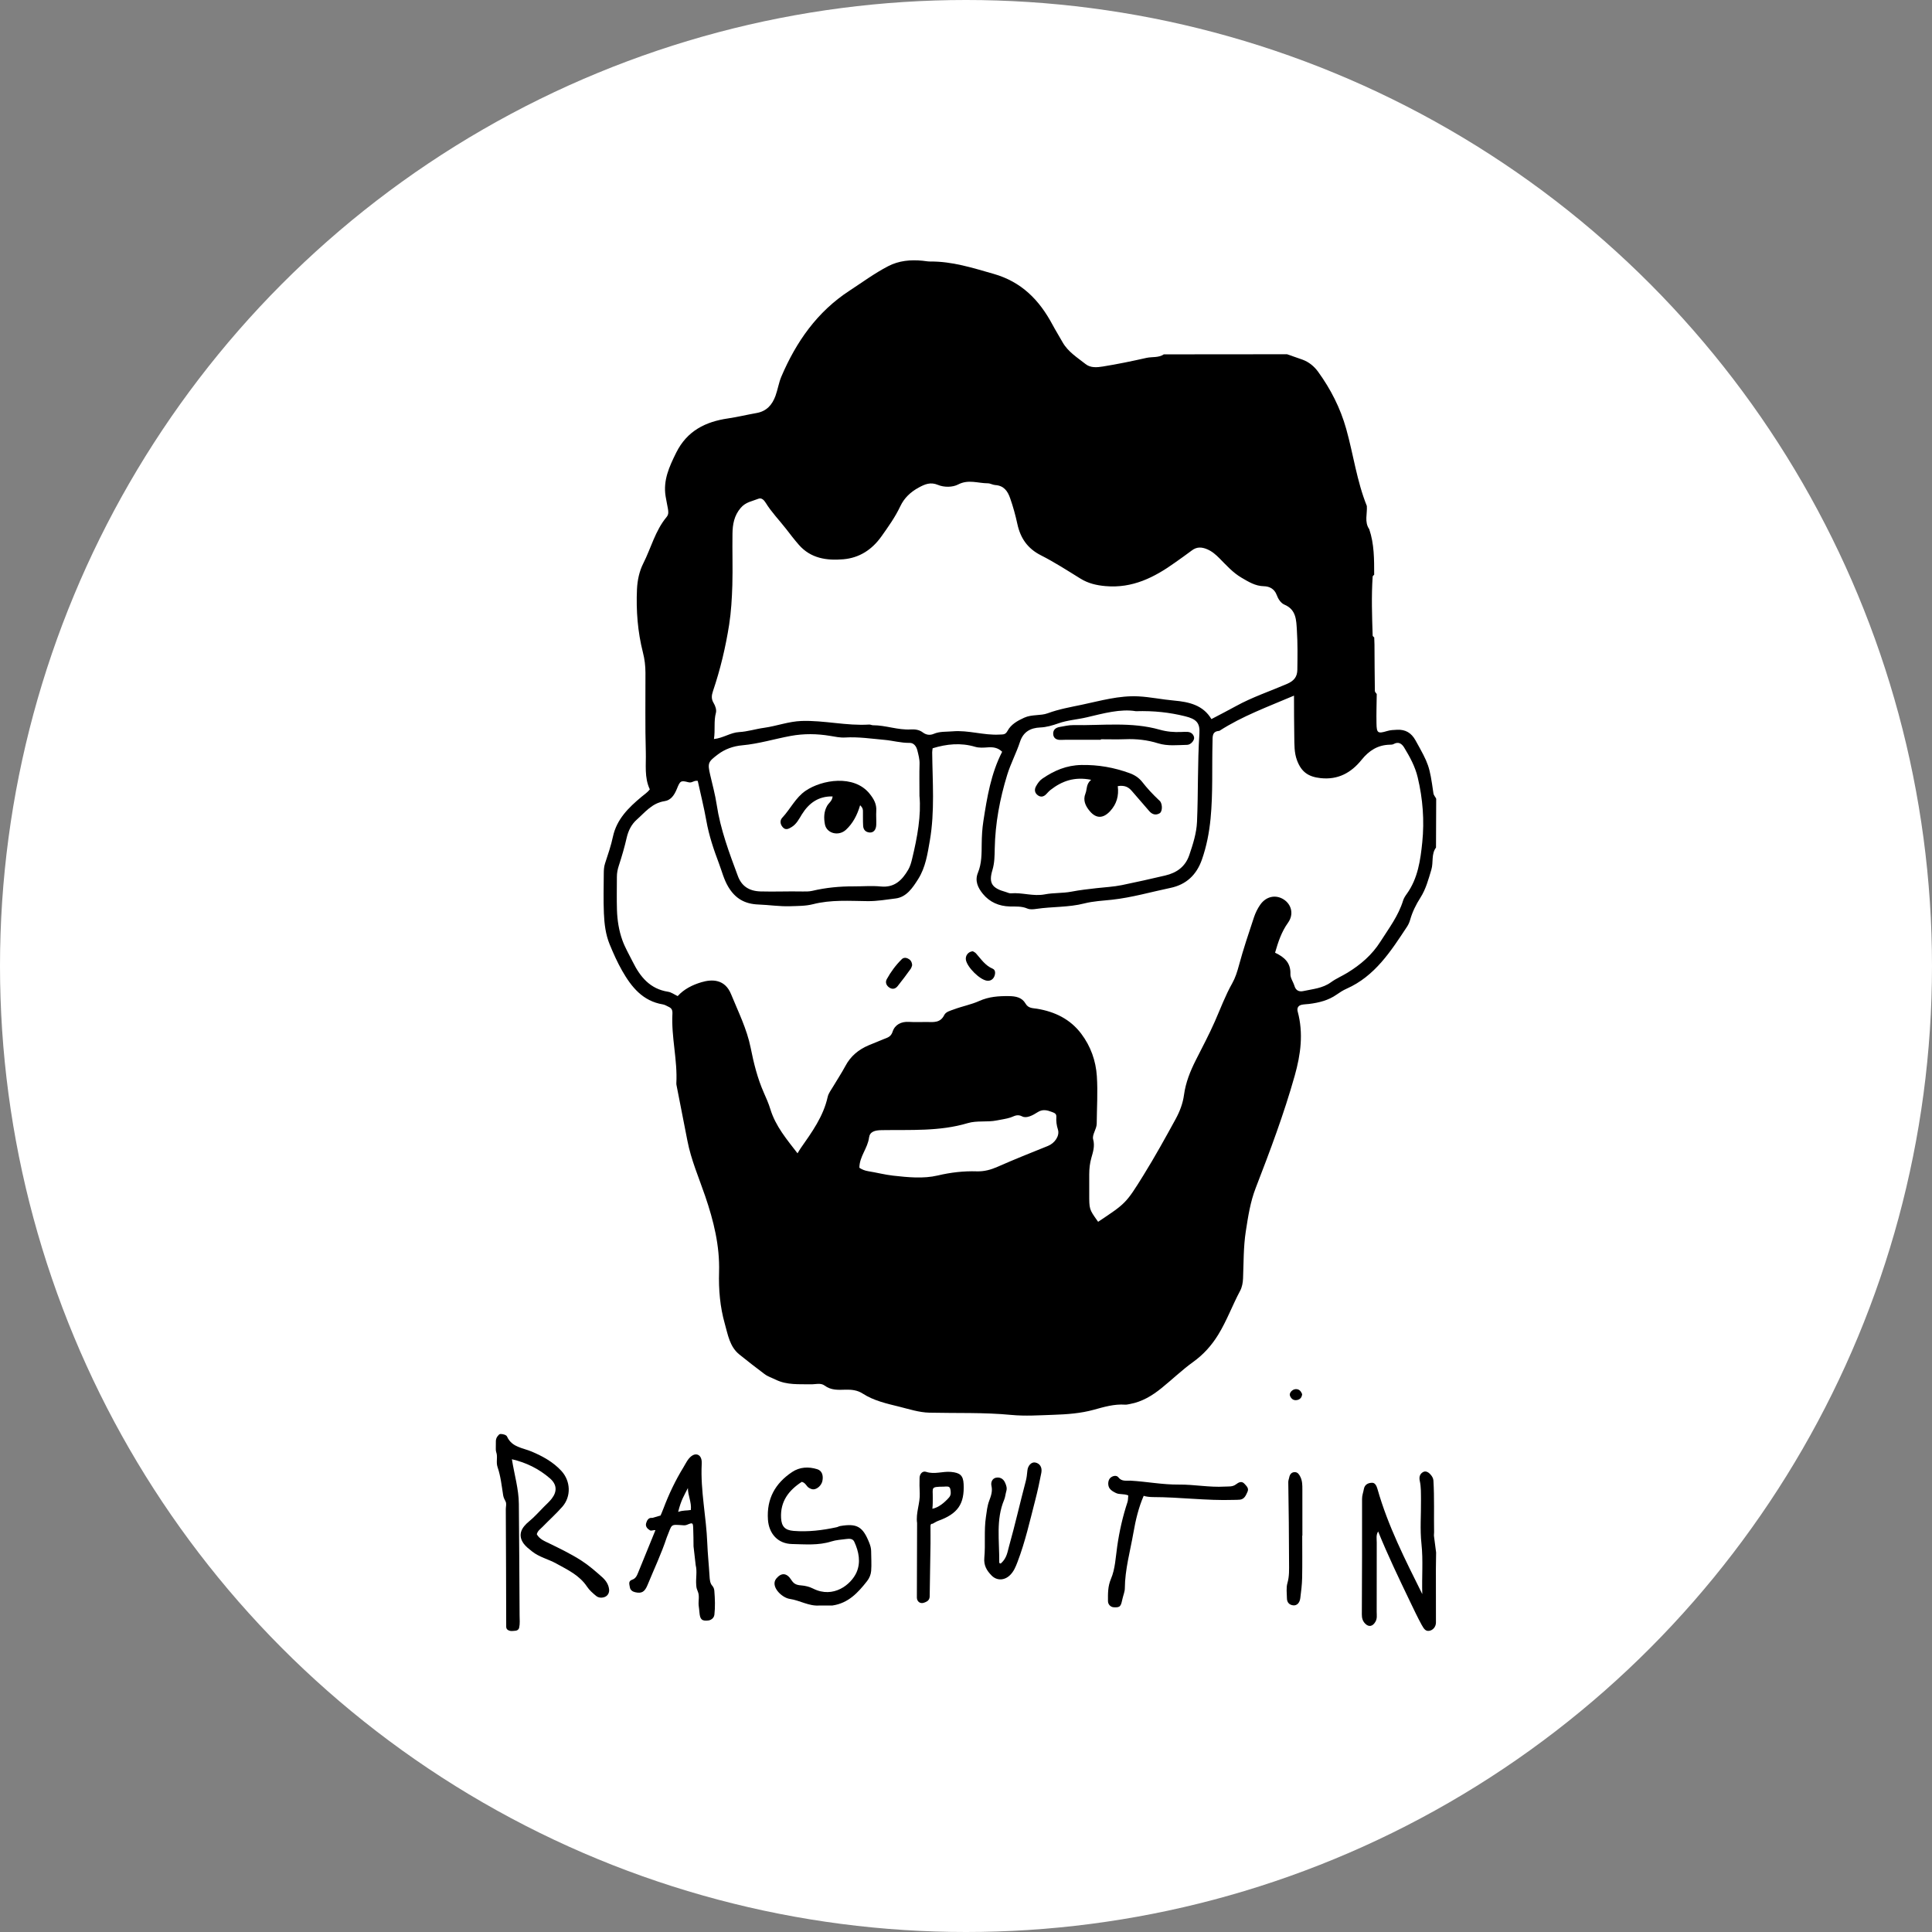 <svg width="70" height="70" viewBox="0 0 70 70" fill="none" xmlns="http://www.w3.org/2000/svg">
<rect x="0" y="0" width="70" height="70" fill="#808080" stroke="none"/>
<g clip-path="url(#clip0_722_33)">
<circle cx="35" cy="35" r="35" fill="white"/>
<path d="M31.137 42.31C31.221 42.368 31.33 42.415 31.456 42.435C31.758 42.483 32.056 42.562 32.359 42.596C32.898 42.656 33.453 42.713 33.977 42.59C34.45 42.478 34.915 42.425 35.392 42.44C35.661 42.448 35.901 42.382 36.146 42.274C36.748 42.008 37.359 41.764 37.97 41.519C38.214 41.421 38.404 41.154 38.33 40.923C38.281 40.77 38.263 40.624 38.273 40.47C38.28 40.355 38.216 40.327 38.115 40.289C37.933 40.22 37.774 40.181 37.592 40.299C37.425 40.407 37.194 40.532 37.037 40.45C36.85 40.353 36.741 40.449 36.61 40.49C36.447 40.542 36.281 40.561 36.117 40.595C35.767 40.667 35.401 40.592 35.063 40.693C34.04 40.999 32.99 40.93 31.946 40.947C31.693 40.951 31.515 41.002 31.487 41.217C31.437 41.607 31.138 41.903 31.137 42.31ZM33.314 28.836C33.314 28.365 33.306 28.024 33.317 27.683C33.323 27.509 33.277 27.349 33.237 27.186C33.201 27.041 33.108 26.913 32.957 26.916C32.646 26.921 32.35 26.834 32.049 26.807C31.576 26.765 31.101 26.692 30.621 26.721C30.439 26.732 30.257 26.692 30.074 26.662C29.602 26.583 29.126 26.576 28.649 26.664C28.062 26.772 27.491 26.95 26.891 27.004C26.576 27.032 26.267 27.137 26 27.342C25.655 27.606 25.632 27.646 25.732 28.078C25.815 28.436 25.912 28.791 25.967 29.154C26.103 30.054 26.421 30.899 26.736 31.744C26.867 32.094 27.127 32.285 27.551 32.298C28.055 32.313 28.557 32.289 29.06 32.3C29.183 32.303 29.311 32.304 29.43 32.277C29.926 32.16 30.428 32.112 30.937 32.115C31.262 32.116 31.59 32.087 31.912 32.119C32.411 32.169 32.687 31.887 32.907 31.511C32.976 31.394 33.014 31.256 33.046 31.124C33.24 30.329 33.38 29.529 33.314 28.836ZM41.155 25.768C40.599 25.675 39.982 25.847 39.371 25.991C39.03 26.071 38.676 26.092 38.346 26.209C38.129 26.285 37.92 26.348 37.686 26.358C37.342 26.373 37.077 26.51 36.956 26.879C36.823 27.286 36.617 27.669 36.492 28.077C36.225 28.945 36.059 29.833 36.041 30.746C36.036 31.006 36.036 31.263 35.957 31.525C35.813 32.003 35.944 32.182 36.45 32.321C36.508 32.337 36.569 32.373 36.626 32.367C37.037 32.33 37.437 32.486 37.859 32.404C38.171 32.343 38.5 32.368 38.821 32.306C39.121 32.248 39.429 32.214 39.735 32.179C40.038 32.144 40.348 32.131 40.648 32.069C41.173 31.959 41.697 31.846 42.219 31.721C42.63 31.624 42.944 31.408 43.09 30.981C43.224 30.587 43.352 30.187 43.37 29.775C43.417 28.71 43.386 27.643 43.457 26.578C43.483 26.188 43.342 26.051 42.936 25.951C42.38 25.814 41.816 25.748 41.155 25.768ZM25.868 26.777C26.21 26.739 26.468 26.542 26.778 26.525C27.086 26.508 27.381 26.411 27.684 26.37C28.141 26.306 28.575 26.138 29.044 26.122C29.866 26.095 30.673 26.305 31.494 26.252C31.538 26.249 31.584 26.277 31.629 26.277C32.09 26.276 32.532 26.456 32.995 26.429C33.155 26.419 33.309 26.441 33.435 26.537C33.563 26.634 33.701 26.644 33.828 26.59C34.052 26.494 34.283 26.518 34.513 26.498C35.086 26.448 35.641 26.648 36.213 26.615C36.341 26.607 36.424 26.63 36.505 26.481C36.63 26.247 36.86 26.117 37.108 26.004C37.389 25.876 37.7 25.94 37.961 25.843C38.369 25.692 38.788 25.62 39.206 25.532C39.881 25.39 40.547 25.194 41.252 25.231C41.684 25.254 42.104 25.345 42.531 25.382C43.084 25.431 43.591 25.547 43.892 26.054C44.207 25.888 44.495 25.742 44.777 25.586C45.371 25.258 46.015 25.045 46.635 24.777C46.894 24.665 47.001 24.513 47.005 24.269C47.012 23.788 47.019 23.306 46.988 22.827C46.965 22.473 46.969 22.09 46.539 21.908C46.407 21.853 46.31 21.702 46.255 21.552C46.174 21.336 45.995 21.244 45.791 21.24C45.478 21.233 45.236 21.079 44.982 20.931C44.669 20.748 44.433 20.48 44.183 20.228C44.051 20.096 43.916 19.976 43.739 19.901C43.539 19.816 43.359 19.807 43.178 19.947C42.982 20.097 42.778 20.236 42.578 20.38C41.825 20.92 41.032 21.322 40.057 21.236C39.723 21.207 39.427 21.137 39.144 20.962C38.673 20.671 38.206 20.369 37.713 20.119C37.229 19.874 36.972 19.497 36.861 18.985C36.793 18.671 36.708 18.361 36.601 18.056C36.506 17.782 36.367 17.594 36.056 17.574C35.966 17.568 35.879 17.511 35.79 17.511C35.433 17.51 35.085 17.359 34.712 17.555C34.515 17.657 34.212 17.664 33.982 17.568C33.714 17.456 33.512 17.543 33.289 17.664C32.994 17.824 32.763 18.039 32.619 18.344C32.434 18.736 32.183 19.087 31.933 19.439C31.593 19.916 31.138 20.214 30.552 20.264C29.95 20.315 29.376 20.232 28.946 19.742C28.783 19.556 28.633 19.36 28.482 19.164C28.236 18.848 27.954 18.56 27.742 18.216C27.688 18.128 27.596 18.022 27.477 18.071C27.257 18.161 27.02 18.187 26.838 18.401C26.596 18.685 26.544 19.001 26.539 19.34C26.529 19.96 26.552 20.58 26.534 21.2C26.519 21.677 26.492 22.158 26.419 22.629C26.291 23.447 26.099 24.253 25.833 25.039C25.781 25.193 25.765 25.326 25.859 25.477C25.919 25.575 25.967 25.723 25.939 25.826C25.856 26.131 25.919 26.44 25.868 26.777ZM36.31 27.238C36.157 27.088 35.984 27.064 35.791 27.078C35.638 27.09 35.473 27.101 35.33 27.058C34.807 26.903 34.3 26.956 33.791 27.111C33.784 27.172 33.775 27.216 33.775 27.261C33.786 28.326 33.873 29.394 33.69 30.455C33.606 30.939 33.535 31.428 33.266 31.853C33.067 32.167 32.845 32.504 32.45 32.553C32.118 32.594 31.783 32.653 31.441 32.65C30.778 32.643 30.11 32.593 29.456 32.761C29.185 32.83 28.908 32.824 28.63 32.834C28.244 32.847 27.863 32.786 27.481 32.772C26.983 32.754 26.64 32.555 26.387 32.132C26.226 31.863 26.155 31.564 26.047 31.279C25.858 30.779 25.687 30.272 25.593 29.74C25.506 29.25 25.384 28.767 25.281 28.294C25.14 28.265 25.08 28.379 24.946 28.343C24.659 28.268 24.643 28.291 24.52 28.593C24.432 28.807 24.308 28.993 24.079 29.027C23.626 29.094 23.365 29.437 23.061 29.707C22.884 29.865 22.766 30.093 22.708 30.345C22.63 30.688 22.531 31.027 22.422 31.361C22.377 31.497 22.351 31.628 22.351 31.768C22.351 32.171 22.341 32.574 22.354 32.977C22.366 33.346 22.424 33.714 22.548 34.061C22.645 34.334 22.796 34.588 22.925 34.848C23.195 35.394 23.553 35.833 24.206 35.933C24.322 35.951 24.428 36.031 24.554 36.09C24.784 35.836 25.088 35.685 25.413 35.588C25.798 35.473 26.265 35.471 26.489 36.023C26.749 36.66 27.061 37.28 27.198 37.963C27.309 38.519 27.444 39.069 27.675 39.59C27.762 39.786 27.85 39.984 27.912 40.189C28.101 40.806 28.507 41.283 28.896 41.787C28.944 41.709 28.974 41.655 29.009 41.604C29.414 41.025 29.832 40.453 29.989 39.741C30.018 39.611 30.111 39.494 30.181 39.375C30.329 39.123 30.493 38.88 30.63 38.623C30.819 38.265 31.108 38.028 31.473 37.873C31.657 37.795 31.842 37.72 32.027 37.646C32.163 37.592 32.281 37.565 32.342 37.377C32.422 37.129 32.649 37.007 32.934 37.025C33.15 37.039 33.367 37.026 33.584 37.029C33.829 37.033 34.071 37.064 34.212 36.777C34.271 36.656 34.434 36.62 34.564 36.571C34.865 36.458 35.19 36.398 35.476 36.269C35.833 36.109 36.182 36.087 36.554 36.091C36.804 36.093 37.028 36.138 37.156 36.36C37.258 36.538 37.418 36.523 37.572 36.548C38.217 36.655 38.774 36.922 39.176 37.455C39.518 37.909 39.705 38.435 39.741 38.992C39.779 39.562 39.741 40.138 39.736 40.712C39.734 40.915 39.561 41.111 39.607 41.28C39.675 41.53 39.6 41.745 39.541 41.955C39.485 42.154 39.466 42.346 39.465 42.546C39.464 42.779 39.465 43.011 39.465 43.244C39.464 43.813 39.464 43.813 39.76 44.23C39.769 44.243 39.778 44.255 39.787 44.268C40.779 43.606 40.791 43.613 41.43 42.58C41.843 41.914 42.223 41.227 42.599 40.539C42.745 40.271 42.858 39.976 42.898 39.673C42.959 39.222 43.123 38.815 43.324 38.416C43.559 37.949 43.806 37.488 44.016 37.01C44.22 36.547 44.395 36.071 44.645 35.628C44.758 35.428 44.826 35.211 44.887 34.985C45.046 34.394 45.242 33.813 45.435 33.231C45.488 33.073 45.565 32.916 45.661 32.779C45.875 32.473 46.224 32.404 46.513 32.59C46.796 32.773 46.884 33.13 46.668 33.431C46.431 33.761 46.311 34.127 46.198 34.518C46.53 34.675 46.77 34.88 46.754 35.291C46.748 35.432 46.857 35.576 46.901 35.723C46.952 35.893 47.073 35.941 47.223 35.908C47.565 35.834 47.92 35.809 48.221 35.591C48.406 35.456 48.623 35.365 48.819 35.245C49.297 34.952 49.707 34.603 50.017 34.114C50.323 33.633 50.667 33.182 50.837 32.628C50.864 32.542 50.917 32.46 50.971 32.386C51.374 31.826 51.466 31.161 51.532 30.512C51.611 29.731 51.552 28.945 51.367 28.17C51.273 27.772 51.084 27.428 50.877 27.087C50.79 26.944 50.669 26.858 50.49 26.96C50.452 26.981 50.4 26.981 50.354 26.982C49.921 26.991 49.603 27.195 49.335 27.527C48.958 27.996 48.484 28.262 47.848 28.193C47.405 28.145 47.153 27.973 46.994 27.55C46.887 27.265 46.9 26.973 46.894 26.681C46.884 26.2 46.887 25.72 46.884 25.204C45.935 25.609 45.011 25.944 44.18 26.481C43.905 26.497 43.938 26.694 43.932 26.883C43.907 27.809 43.951 28.737 43.861 29.663C43.811 30.17 43.717 30.66 43.548 31.143C43.352 31.704 42.975 32.052 42.409 32.17C41.704 32.317 41.011 32.52 40.289 32.599C39.958 32.635 39.618 32.649 39.287 32.733C38.719 32.879 38.126 32.845 37.548 32.931C37.442 32.947 37.318 32.959 37.225 32.919C37.015 32.828 36.8 32.848 36.586 32.843C36.194 32.833 35.858 32.687 35.612 32.387C35.435 32.17 35.31 31.918 35.432 31.622C35.571 31.284 35.566 30.929 35.569 30.574C35.572 30.298 35.587 30.025 35.63 29.748C35.764 28.882 35.906 28.023 36.31 27.238ZM52.029 30.709C51.852 30.947 51.94 31.242 51.861 31.508C51.755 31.862 51.663 32.213 51.462 32.528C51.304 32.775 51.175 33.036 51.094 33.32C51.069 33.408 51.032 33.497 50.982 33.572C50.394 34.462 49.82 35.367 48.787 35.824C48.661 35.88 48.542 35.956 48.43 36.035C48.131 36.245 47.792 36.329 47.438 36.374C47.346 36.386 47.251 36.385 47.161 36.405C47.032 36.434 46.985 36.528 47.018 36.651C47.23 37.436 47.127 38.205 46.911 38.971C46.521 40.358 46.014 41.705 45.495 43.047C45.3 43.551 45.221 44.079 45.138 44.612C45.05 45.182 45.061 45.751 45.038 46.321C45.032 46.471 45.003 46.635 44.933 46.766C44.651 47.294 44.447 47.86 44.131 48.371C43.892 48.756 43.601 49.08 43.228 49.348C42.828 49.636 42.47 49.982 42.085 50.293C41.748 50.566 41.381 50.789 40.944 50.869C40.884 50.88 40.822 50.897 40.762 50.893C40.37 50.866 40.003 50.975 39.631 51.078C39.155 51.209 38.663 51.245 38.171 51.261C37.66 51.278 37.144 51.314 36.637 51.265C35.649 51.17 34.661 51.207 33.673 51.184C33.3 51.175 32.944 51.057 32.59 50.969C32.134 50.856 31.663 50.754 31.254 50.49C31.069 50.37 30.856 50.344 30.634 50.351C30.373 50.359 30.112 50.377 29.878 50.202C29.734 50.094 29.547 50.16 29.379 50.156C28.949 50.147 28.517 50.189 28.107 49.989C27.97 49.922 27.82 49.876 27.698 49.783C27.391 49.551 27.084 49.316 26.785 49.073C26.437 48.79 26.374 48.361 26.262 47.966C26.088 47.354 26.034 46.721 26.053 46.089C26.081 45.134 25.855 44.231 25.551 43.34C25.324 42.674 25.04 42.027 24.906 41.331C24.776 40.653 24.641 39.977 24.508 39.3C24.505 39.285 24.504 39.269 24.505 39.254C24.552 38.408 24.318 37.577 24.363 36.732C24.37 36.594 24.334 36.53 24.227 36.48C24.158 36.448 24.089 36.403 24.015 36.391C23.286 36.271 22.877 35.759 22.542 35.172C22.368 34.867 22.223 34.542 22.089 34.216C21.942 33.858 21.896 33.472 21.88 33.089C21.86 32.61 21.873 32.128 21.876 31.648C21.877 31.525 21.882 31.405 21.922 31.283C22.028 30.962 22.138 30.641 22.208 30.313C22.345 29.68 22.772 29.265 23.237 28.875C23.343 28.786 23.46 28.712 23.544 28.601C23.34 28.168 23.412 27.704 23.399 27.257C23.371 26.297 23.389 25.335 23.386 24.374C23.385 24.127 23.358 23.888 23.295 23.643C23.104 22.893 23.044 22.124 23.079 21.349C23.094 21.023 23.165 20.694 23.306 20.416C23.589 19.856 23.739 19.229 24.149 18.736C24.233 18.635 24.217 18.538 24.2 18.432C24.174 18.281 24.14 18.131 24.116 17.98C24.022 17.399 24.25 16.906 24.501 16.399C24.894 15.609 25.563 15.279 26.378 15.16C26.727 15.109 27.069 15.025 27.415 14.964C27.78 14.899 27.98 14.663 28.097 14.343C28.181 14.113 28.216 13.864 28.312 13.64C28.849 12.383 29.608 11.296 30.773 10.536C31.237 10.233 31.684 9.902 32.177 9.646C32.572 9.441 32.993 9.405 33.427 9.447C33.518 9.456 33.61 9.475 33.701 9.475C34.497 9.467 35.237 9.705 35.995 9.921C37.018 10.212 37.656 10.872 38.132 11.76C38.248 11.977 38.379 12.185 38.499 12.4C38.697 12.749 39.033 12.954 39.334 13.192C39.515 13.336 39.753 13.312 39.96 13.279C40.489 13.194 41.015 13.085 41.538 12.967C41.747 12.921 41.975 12.969 42.167 12.839C43.655 12.838 45.144 12.837 46.633 12.835C46.818 12.9 47.002 12.963 47.187 13.029C47.426 13.115 47.617 13.275 47.76 13.473C48.216 14.103 48.563 14.783 48.776 15.54C49.036 16.468 49.16 17.432 49.523 18.332C49.544 18.613 49.427 18.909 49.61 19.173C49.792 19.71 49.789 20.266 49.789 20.823C49.77 20.845 49.735 20.867 49.734 20.891C49.686 21.603 49.711 22.316 49.734 23.029C49.735 23.052 49.771 23.074 49.791 23.096C49.794 23.183 49.797 23.27 49.8 23.357C49.803 23.917 49.806 24.476 49.814 25.036C49.814 25.073 49.858 25.109 49.882 25.146C49.878 25.502 49.865 25.859 49.873 26.215C49.879 26.558 49.918 26.59 50.26 26.486C50.383 26.449 50.501 26.447 50.62 26.441C50.922 26.426 51.136 26.552 51.288 26.827C51.767 27.688 51.792 27.734 51.935 28.738C51.947 28.823 52.007 28.871 52.036 28.941C52.034 29.53 52.032 30.119 52.029 30.709Z" fill="black"/>
<path d="M17.966 52.218C17.966 52.152 17.988 52.088 18.029 52.036C18.06 51.996 18.091 51.96 18.126 51.957C18.207 51.95 18.343 51.988 18.369 52.045C18.546 52.442 18.938 52.455 19.266 52.594C19.662 52.763 20.041 52.968 20.34 53.294C20.675 53.658 20.704 54.218 20.373 54.594C20.148 54.849 19.893 55.078 19.655 55.323C19.582 55.399 19.483 55.458 19.449 55.588C19.546 55.769 19.738 55.841 19.913 55.926C20.301 56.115 20.688 56.303 21.052 56.535C21.327 56.711 21.571 56.924 21.813 57.139C21.946 57.258 22.051 57.403 22.069 57.592C22.08 57.704 22.025 57.811 21.923 57.856C21.821 57.901 21.69 57.9 21.596 57.821C21.477 57.723 21.355 57.617 21.271 57.49C20.995 57.074 20.565 56.876 20.15 56.647C19.864 56.489 19.538 56.419 19.275 56.209C19.167 56.122 19.058 56.041 18.975 55.93C18.743 55.607 18.898 55.344 19.176 55.117C19.367 54.96 19.531 54.772 19.706 54.596C19.804 54.497 19.91 54.404 19.994 54.294C20.194 54.032 20.176 53.779 19.922 53.561C19.528 53.221 19.073 52.993 18.547 52.871C18.637 53.436 18.795 53.952 18.799 54.49C18.811 55.837 18.819 57.184 18.826 58.53C18.827 58.679 18.843 58.829 18.81 58.976C18.798 59.034 18.747 59.077 18.687 59.083C18.583 59.093 18.477 59.116 18.388 59.047C18.357 59.022 18.341 58.982 18.341 58.942C18.337 57.519 18.335 56.096 18.326 54.674C18.326 54.584 18.362 54.48 18.315 54.395C18.277 54.325 18.242 54.252 18.23 54.173C18.176 53.831 18.14 53.483 18.029 53.161C17.963 52.971 18.042 52.789 17.98 52.617C17.967 52.58 17.963 52.541 17.964 52.502L17.966 52.218Z" fill="black"/>
<path d="M51.958 55.673C51.983 55.866 52.008 56.057 52.033 56.25C52.031 56.45 52.025 56.649 52.025 56.848C52.025 57.494 52.026 58.14 52.027 58.786C52.028 58.938 51.918 59.076 51.767 59.09C51.659 59.099 51.599 59.035 51.51 58.873C51.355 58.59 51.218 58.297 51.078 58.006C50.68 57.177 50.282 56.348 49.933 55.488C49.851 55.616 49.882 55.755 49.882 55.885C49.879 56.722 49.882 57.56 49.88 58.397C49.88 58.518 49.904 58.639 49.835 58.758C49.738 58.928 49.597 58.962 49.465 58.829C49.372 58.736 49.341 58.627 49.342 58.493C49.349 57.098 49.353 55.703 49.35 54.307C49.349 54.179 49.395 54.068 49.416 53.948C49.447 53.775 49.59 53.723 49.721 53.724C49.823 53.725 49.877 53.837 49.91 53.954C50.288 55.287 50.915 56.516 51.532 57.757C51.511 57.147 51.568 56.542 51.502 55.932C51.445 55.41 51.491 54.879 51.485 54.352C51.482 54.12 51.491 53.882 51.442 53.659C51.41 53.511 51.445 53.412 51.543 53.346C51.644 53.277 51.749 53.332 51.829 53.423C51.829 53.423 51.83 53.423 51.83 53.424C51.887 53.487 51.931 53.561 51.936 53.646C51.973 54.262 51.949 54.904 51.96 55.516C51.961 55.568 51.948 55.623 51.958 55.673Z" fill="black"/>
<path d="M24.924 53.915C24.787 54.187 24.677 54.347 24.571 54.78C24.752 54.713 24.882 54.738 25.031 54.709C25.061 54.425 24.923 54.187 24.924 53.915ZM25.282 57.661C25.255 57.599 25.233 57.535 25.229 57.467L25.225 57.416C25.206 57.182 25.265 56.94 25.206 56.709C25.185 56.52 25.15 56.216 25.128 56.027C25.126 55.81 25.125 55.592 25.116 55.375C25.108 55.17 25.103 55.156 24.885 55.248C24.852 55.261 24.816 55.267 24.781 55.265C24.261 55.232 24.367 55.2 24.157 55.706C23.964 56.293 23.696 56.855 23.461 57.429C23.358 57.679 23.249 57.743 23.012 57.689C22.912 57.666 22.835 57.605 22.822 57.513C22.809 57.419 22.749 57.287 22.902 57.237C23.038 57.193 23.081 57.078 23.127 56.964C23.323 56.48 23.545 55.94 23.747 55.442C23.688 55.426 23.601 55.476 23.551 55.447C23.455 55.392 23.378 55.306 23.41 55.191C23.439 55.09 23.495 54.976 23.633 54.997C23.794 54.953 23.933 54.91 23.933 54.91C23.933 54.91 23.998 54.765 24.039 54.654C24.234 54.137 24.47 53.639 24.76 53.167C24.847 53.024 24.914 52.865 25.05 52.759C25.199 52.642 25.363 52.691 25.41 52.865C25.426 52.924 25.427 52.989 25.424 53.05C25.377 54.011 25.59 54.954 25.626 55.91C25.641 56.307 25.685 56.708 25.708 57.108C25.716 57.238 25.725 57.364 25.81 57.459C25.855 57.509 25.877 57.575 25.882 57.641C25.905 57.929 25.916 58.218 25.884 58.505C25.875 58.582 25.826 58.648 25.757 58.683C25.73 58.697 25.701 58.709 25.672 58.712C25.431 58.742 25.364 58.677 25.343 58.427C25.336 58.338 25.323 58.249 25.313 58.16C25.299 57.995 25.352 57.82 25.282 57.661Z" fill="black"/>
<path d="M28.667 57.238C28.75 57.367 28.827 57.428 29.026 57.442C29.178 57.453 29.327 57.491 29.463 57.559C30.199 57.928 30.838 57.408 31.032 56.974C31.195 56.607 31.118 56.218 30.951 55.858C30.897 55.743 30.773 55.747 30.664 55.761C30.482 55.785 30.294 55.795 30.121 55.85C29.651 55.999 29.171 55.953 28.695 55.943C28.181 55.932 27.858 55.566 27.824 55.057C27.773 54.303 28.087 53.745 28.695 53.337C28.976 53.148 29.296 53.134 29.613 53.233C29.779 53.285 29.839 53.455 29.797 53.659C29.765 53.81 29.623 53.947 29.486 53.961C29.421 53.967 29.369 53.94 29.314 53.91C29.217 53.857 29.194 53.725 29.05 53.69C28.585 53.993 28.267 54.391 28.3 55.001C28.317 55.308 28.442 55.442 28.752 55.467C29.279 55.51 29.797 55.446 30.311 55.335C30.356 55.326 30.397 55.299 30.442 55.291C31.052 55.188 31.262 55.311 31.496 55.901L31.496 55.902C31.534 55.997 31.562 56.095 31.563 56.197C31.565 56.437 31.582 56.677 31.564 56.916C31.553 57.051 31.499 57.18 31.415 57.287C31.089 57.703 30.738 58.087 30.161 58.17H29.697C29.313 58.204 28.985 57.985 28.617 57.932C28.319 57.889 27.898 57.47 28.128 57.192C28.313 56.97 28.508 56.989 28.667 57.238Z" fill="black"/>
<path d="M40.879 54.181C40.702 54.111 40.56 54.16 40.427 54.092C40.342 54.049 40.265 54.009 40.208 53.934C40.131 53.835 40.135 53.644 40.223 53.553C40.31 53.465 40.457 53.444 40.516 53.522C40.644 53.691 40.813 53.638 40.962 53.647C41.547 53.681 42.124 53.795 42.712 53.789C43.267 53.783 43.818 53.896 44.375 53.862C44.513 53.854 44.654 53.876 44.776 53.785C44.88 53.707 44.99 53.642 45.1 53.771C45.168 53.85 45.258 53.924 45.198 54.054C45.139 54.181 45.09 54.316 44.924 54.336C44.848 54.345 44.77 54.341 44.692 54.344C43.717 54.376 42.748 54.243 41.774 54.242C41.663 54.242 41.506 54.224 41.438 54.196C41.254 54.617 41.144 55.081 41.064 55.544C40.948 56.208 40.76 56.863 40.755 57.545C40.755 57.664 40.703 57.783 40.676 57.902C40.612 58.194 40.6 58.249 40.355 58.235C40.236 58.228 40.144 58.129 40.144 58.011C40.143 57.745 40.134 57.483 40.253 57.203C40.406 56.846 40.421 56.428 40.478 56.033C40.556 55.485 40.677 54.949 40.851 54.423C40.874 54.353 40.869 54.273 40.879 54.181Z" fill="black"/>
<path d="M36.205 56.607C36.204 56.642 36.246 56.661 36.272 56.638C36.484 56.446 36.504 56.219 36.558 56.03C36.778 55.249 36.956 54.456 37.164 53.671C37.198 53.545 37.212 53.414 37.224 53.284C37.24 53.097 37.374 52.964 37.507 52.989C37.674 53.02 37.768 53.162 37.729 53.364C37.665 53.694 37.594 54.024 37.51 54.349C37.315 55.103 37.145 55.864 36.866 56.594C36.799 56.769 36.734 56.932 36.599 57.066C36.399 57.266 36.121 57.281 35.926 57.083C35.753 56.906 35.638 56.721 35.664 56.438C35.71 55.949 35.648 55.454 35.722 54.962C35.751 54.764 35.769 54.566 35.84 54.377C35.906 54.203 35.967 54.032 35.923 53.839C35.891 53.7 35.956 53.569 36.082 53.541C36.214 53.512 36.348 53.564 36.416 53.72C36.462 53.824 36.494 53.917 36.46 54.029C36.43 54.132 36.423 54.244 36.382 54.341C36.08 55.061 36.211 55.807 36.205 56.607Z" fill="black"/>
<path d="M33.782 54.666C34.019 54.618 34.235 54.427 34.387 54.255C34.467 54.163 34.453 54.046 34.43 53.946C34.403 53.828 34.283 53.863 34.197 53.864C33.71 53.87 33.801 53.886 33.796 54.266C33.794 54.384 33.8 54.497 33.782 54.666ZM33.577 58.026C33.493 58.071 33.408 58.104 33.324 58.064C33.257 58.032 33.22 57.96 33.22 57.886L33.228 55.184C33.175 54.814 33.343 54.464 33.324 54.096C33.314 53.912 33.312 53.727 33.318 53.543C33.324 53.397 33.427 53.285 33.556 53.328C33.861 53.429 34.155 53.302 34.456 53.33C34.782 53.361 34.898 53.455 34.914 53.769C34.949 54.493 34.702 54.848 33.992 55.103C33.922 55.129 33.858 55.173 33.791 55.208C33.732 55.203 33.713 55.242 33.713 55.29C33.712 55.505 33.717 55.721 33.714 55.937C33.705 56.575 33.694 57.212 33.684 57.85C33.683 57.924 33.642 57.992 33.577 58.026Z" fill="black"/>
<path d="M47.182 55.639C47.182 56.151 47.189 56.662 47.179 57.173C47.174 57.417 47.142 57.662 47.112 57.905C47.09 58.082 46.983 58.182 46.849 58.164C46.706 58.145 46.63 58.052 46.628 57.911C46.625 57.726 46.596 57.529 46.646 57.357C46.717 57.111 46.706 56.869 46.705 56.625C46.701 55.651 46.694 54.676 46.677 53.702C46.676 53.636 46.7 53.591 46.71 53.535C46.731 53.413 46.802 53.331 46.925 53.339C47.021 53.345 47.073 53.423 47.117 53.514C47.188 53.661 47.187 53.812 47.187 53.966C47.188 54.524 47.188 55.082 47.188 55.639H47.182Z" fill="black"/>
<path d="M47.179 50.511C47.169 50.63 47.108 50.707 46.988 50.727C46.861 50.749 46.782 50.678 46.739 50.573C46.698 50.473 46.82 50.337 46.945 50.331C47.072 50.326 47.136 50.404 47.179 50.511Z" fill="black"/>
<path d="M35.248 34.466C35.269 34.48 35.326 34.503 35.362 34.543C35.545 34.748 35.694 34.983 35.967 35.098C36.081 35.147 36.066 35.29 36.021 35.388C35.974 35.489 35.878 35.55 35.755 35.532C35.493 35.493 35.041 35.043 34.996 34.776C34.972 34.629 35.076 34.479 35.248 34.466Z" fill="black"/>
<path d="M33.049 34.972C33.039 34.998 33.027 35.06 32.993 35.107C32.841 35.317 32.687 35.525 32.525 35.727C32.455 35.815 32.356 35.859 32.241 35.793C32.114 35.72 32.066 35.592 32.128 35.48C32.274 35.213 32.457 34.967 32.675 34.752C32.734 34.694 32.82 34.692 32.891 34.727C32.975 34.767 33.041 34.833 33.049 34.972Z" fill="black"/>
<path d="M40.499 28.483C40.543 28.838 40.457 29.135 40.222 29.389C39.973 29.657 39.718 29.668 39.483 29.387C39.33 29.204 39.229 28.996 39.328 28.751C39.392 28.594 39.345 28.41 39.534 28.254C38.928 28.132 38.475 28.299 38.063 28.62C38.002 28.667 37.953 28.728 37.898 28.783C37.81 28.87 37.707 28.889 37.606 28.817C37.489 28.734 37.469 28.613 37.536 28.49C37.595 28.383 37.664 28.281 37.77 28.209C38.196 27.918 38.642 27.727 39.179 27.717C39.79 27.705 40.367 27.808 40.933 28.015C41.109 28.079 41.267 28.182 41.382 28.328C41.562 28.56 41.761 28.773 41.974 28.975C41.996 28.997 42.023 29.015 42.04 29.04C42.123 29.163 42.116 29.408 42.015 29.467C41.876 29.548 41.747 29.51 41.643 29.392C41.43 29.148 41.218 28.904 41.008 28.658C40.889 28.519 40.749 28.442 40.499 28.483Z" fill="black"/>
<path d="M39.887 26.803C39.468 26.803 39.05 26.803 38.632 26.803C38.555 26.803 38.477 26.81 38.4 26.808C38.257 26.802 38.161 26.732 38.159 26.583C38.157 26.435 38.256 26.364 38.39 26.34C38.556 26.311 38.733 26.269 38.889 26.272C39.935 26.291 40.993 26.145 42.022 26.439C42.28 26.512 42.535 26.533 42.799 26.521C42.876 26.518 42.954 26.513 43.031 26.518C43.15 26.527 43.236 26.595 43.263 26.709C43.289 26.816 43.147 26.984 43.016 26.987C42.663 26.994 42.307 27.04 41.957 26.931C41.572 26.81 41.175 26.767 40.77 26.783C40.476 26.794 40.181 26.785 39.887 26.785C39.887 26.791 39.887 26.797 39.887 26.803Z" fill="black"/>
<path d="M31.164 29.175C31.055 29.543 30.898 29.835 30.651 30.064C30.386 30.309 29.952 30.2 29.888 29.867C29.846 29.643 29.846 29.41 29.97 29.194C30.031 29.088 30.153 29.021 30.167 28.856C29.654 28.844 29.307 29.098 29.053 29.507C28.948 29.678 28.859 29.859 28.68 29.967C28.572 30.033 28.46 30.094 28.353 29.963C28.263 29.853 28.253 29.723 28.344 29.626C28.639 29.311 28.825 28.898 29.189 28.651C29.777 28.25 30.942 28.054 31.507 28.757C31.659 28.946 31.766 29.132 31.749 29.382C31.738 29.551 31.756 29.722 31.748 29.892C31.74 30.072 31.644 30.175 31.505 30.163C31.36 30.15 31.281 30.061 31.273 29.921C31.263 29.751 31.268 29.581 31.266 29.411C31.265 29.35 31.276 29.286 31.164 29.175Z" fill="black"/>
</g>
<defs>
<clipPath id="clip0_722_33">
<rect width="70" height="70" fill="white"/>
</clipPath>
</defs>
</svg>
